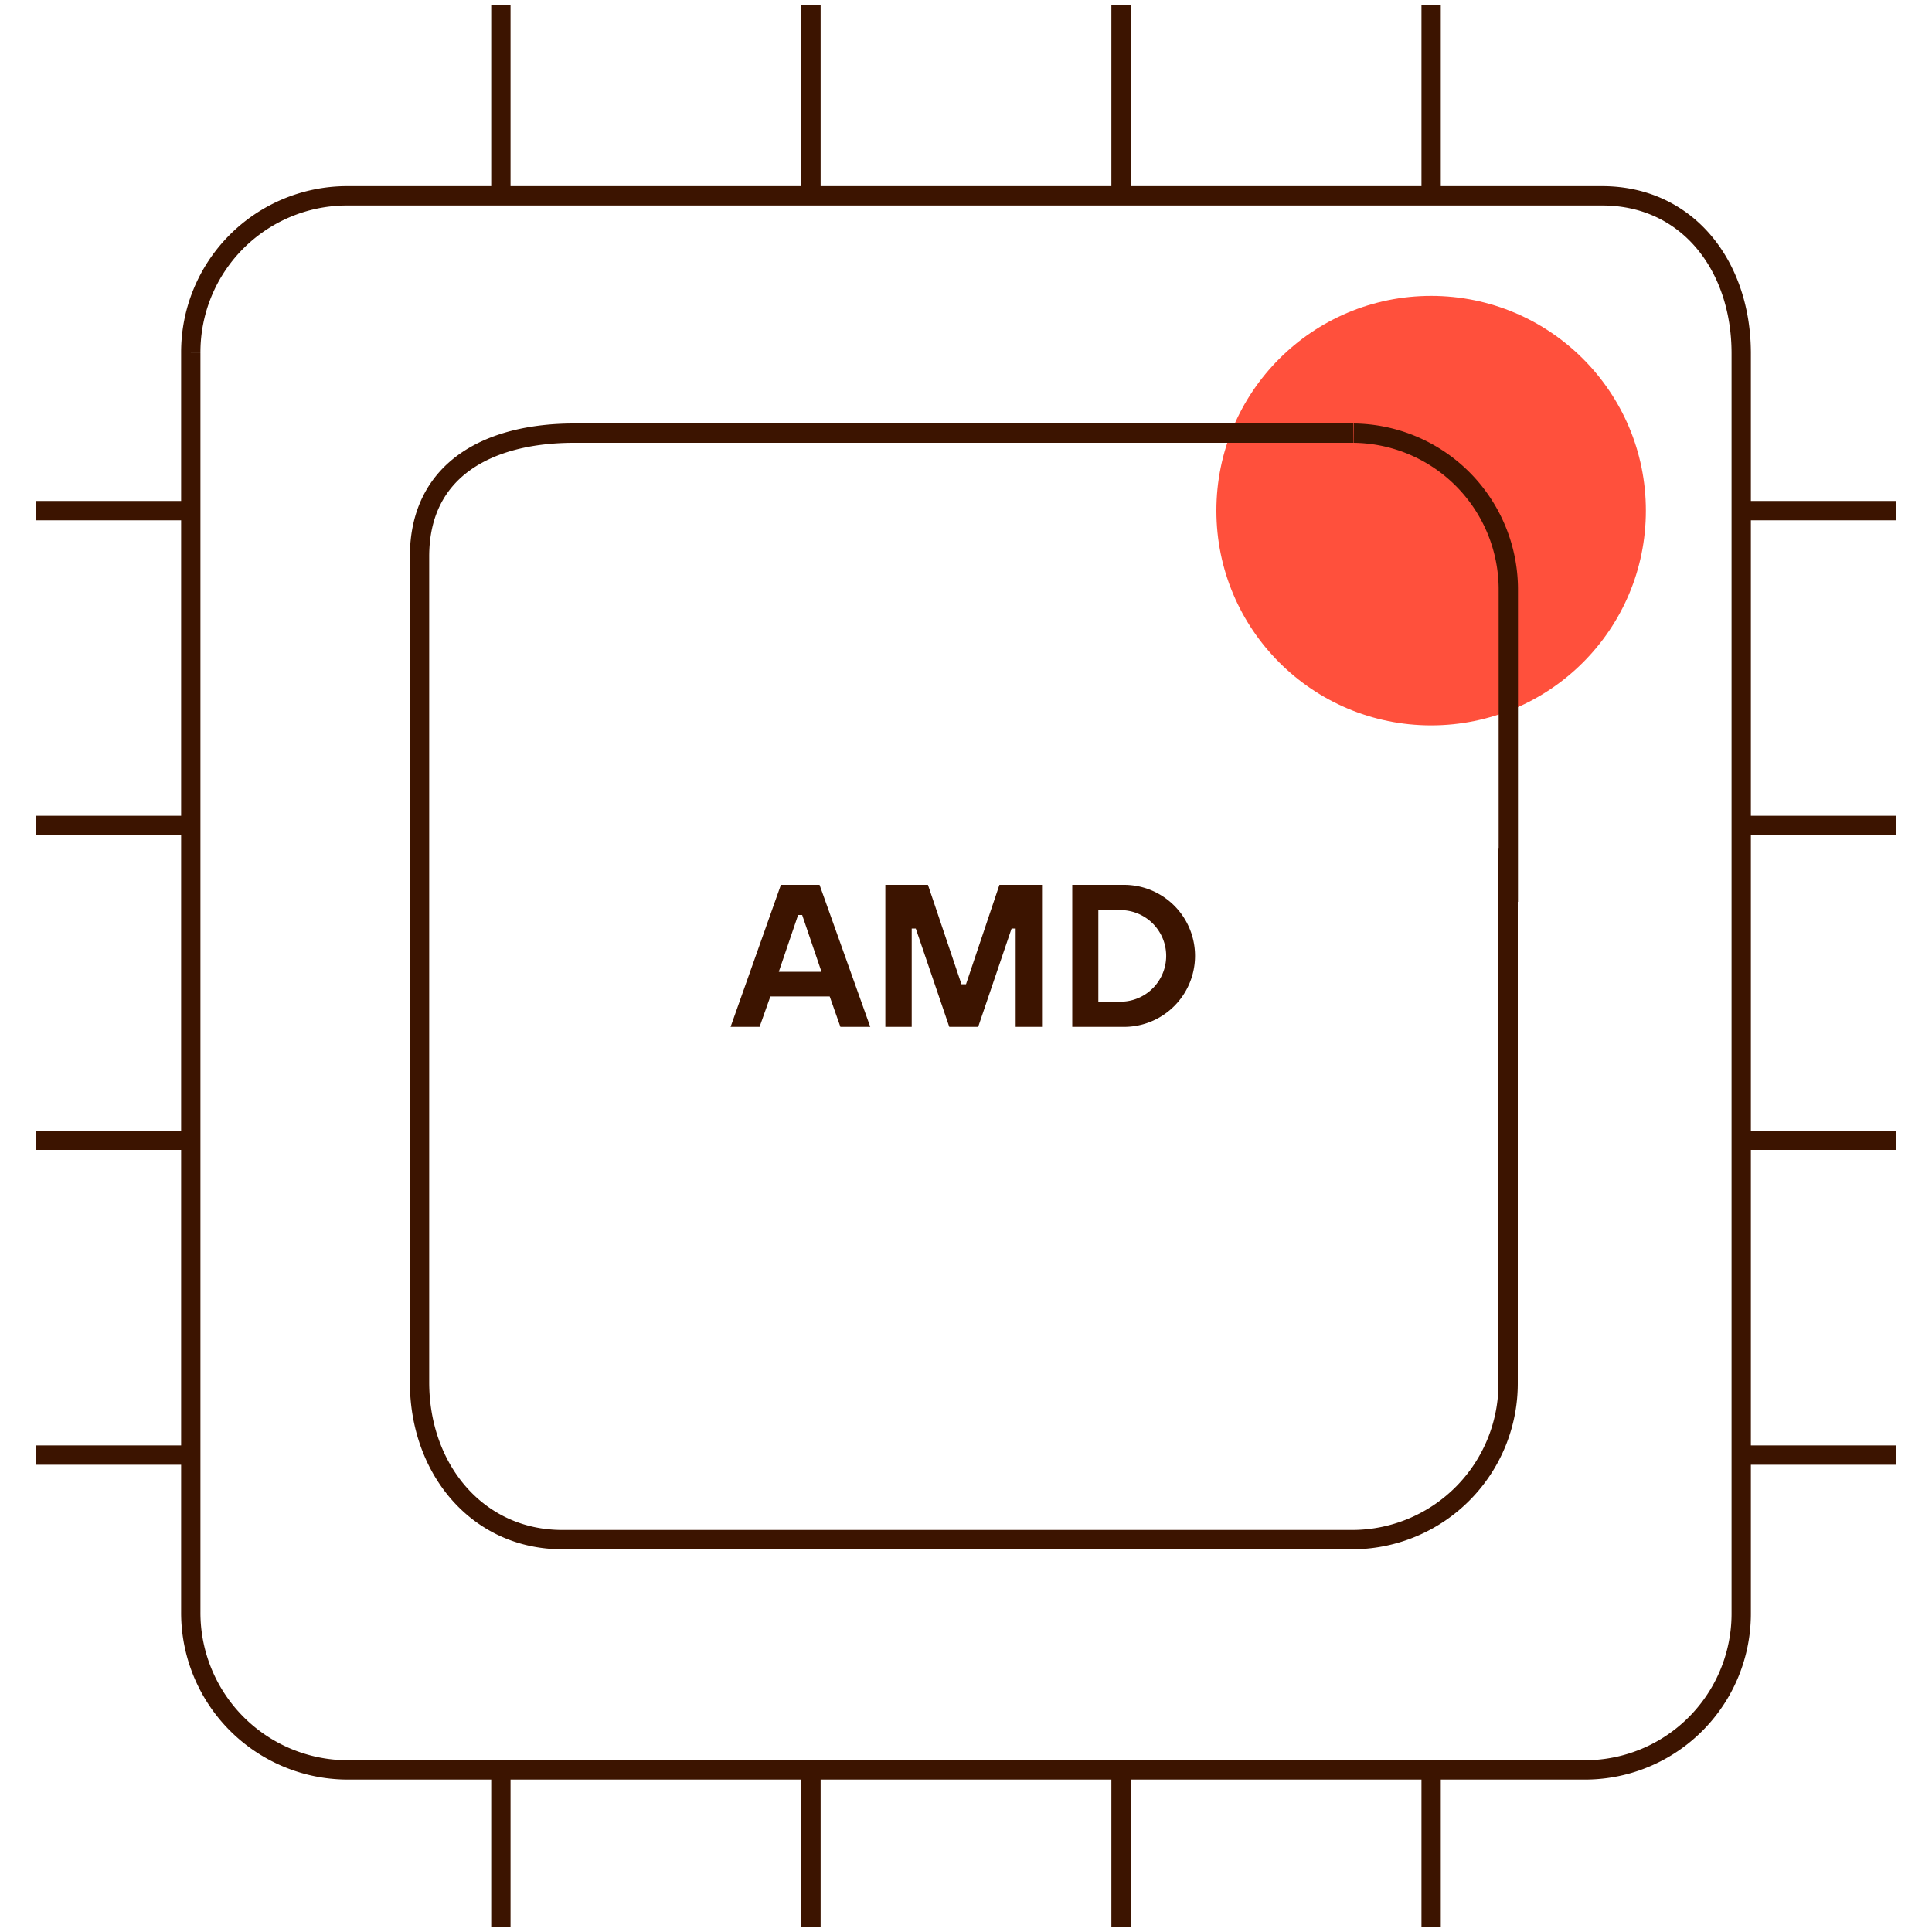 <svg id="Warstwa_1" data-name="Warstwa 1" xmlns="http://www.w3.org/2000/svg" viewBox="0 0 200 200"><defs><style>.cls-1{fill:#ff503c;}.cls-2{fill:none;stroke:#3c1400;stroke-miterlimit:10;stroke-width:2px;}.cls-3{fill:#3c1400;}</style></defs><circle class="cls-1" cx="148.15" cy="52.86" r="22.23"/><path id="Path_2645" data-name="Path 2645" class="cls-2" d="M140.1,44.84H59.43c-8.82,0-16,3.73-16,12.77v85.48c0,9,6,16.29,14.78,16.29h81.91a16.16,16.16,0,0,0,16-16.29V87.78"/><path id="Path_977" data-name="Path 977" class="cls-2" d="M156.14,93.36V61.21a16.19,16.19,0,0,0-16-16.37h0"/><line id="Line_436" data-name="Line 436" class="cls-2" x1="51.85" y1="20.42" x2="51.85" y2="0.49"/><line id="Line_437" data-name="Line 437" class="cls-2" x1="83.95" y1="20.42" x2="83.95" y2="0.49"/><line id="Line_438" data-name="Line 438" class="cls-2" x1="116.05" y1="20.42" x2="116.05" y2="0.49"/><line id="Line_439" data-name="Line 439" class="cls-2" x1="148.15" y1="20.42" x2="148.15" y2="0.49"/><line id="Line_440" data-name="Line 440" class="cls-2" x1="51.85" y1="182.24" x2="51.85" y2="199.51"/><line id="Line_441" data-name="Line 441" class="cls-2" x1="83.95" y1="182.24" x2="83.95" y2="199.51"/><line id="Line_442" data-name="Line 442" class="cls-2" x1="116.05" y1="182.24" x2="116.05" y2="199.51"/><line id="Line_443" data-name="Line 443" class="cls-2" x1="148.15" y1="182.24" x2="148.15" y2="199.51"/><line id="Line_444" data-name="Line 444" class="cls-2" x1="179.95" y1="52.86" x2="196.29" y2="52.86"/><line id="Line_445" data-name="Line 445" class="cls-2" x1="179.95" y1="85.45" x2="196.29" y2="85.45"/><line id="Line_446" data-name="Line 446" class="cls-2" x1="179.95" y1="118.04" x2="196.29" y2="118.04"/><line id="Line_447" data-name="Line 447" class="cls-2" x1="179.95" y1="150.63" x2="196.29" y2="150.63"/><line id="Line_448" data-name="Line 448" class="cls-2" x1="19.51" y1="150.63" x2="3.71" y2="150.63"/><line id="Line_449" data-name="Line 449" class="cls-2" x1="19.51" y1="118.04" x2="3.71" y2="118.04"/><line id="Line_450" data-name="Line 450" class="cls-2" x1="19.51" y1="85.45" x2="3.71" y2="85.45"/><line id="Line_451" data-name="Line 451" class="cls-2" x1="19.51" y1="52.86" x2="3.71" y2="52.86"/><path id="Path_979" data-name="Path 979" class="cls-2" d="M19.75,36.52V166.84a16.27,16.27,0,0,0,16.13,16.38H164.2a16.18,16.18,0,0,0,16.05-16.32V36.57c0-9-5.51-16.3-14.41-16.3h-130A16.19,16.19,0,0,0,19.75,36.52h0v0"/><path class="cls-3" d="M80.84,91.6h4l5.25,14.7H87l-1.11-3.15H79.75l-1.12,3.15h-3Zm4.2,9-2-5.88h-.42l-2,5.88Z"/><path class="cls-3" d="M91.65,91.6h4.41l3.47,10.29H100l3.46-10.29h4.41v14.7h-2.73V96.12h-.42l-3.46,10.18H98.27L94.8,96.12h-.42V106.3H91.65Z"/><path class="cls-3" d="M111,91.6h5.36a7.35,7.35,0,0,1,0,14.7H111Zm5.36,12.08a4.74,4.74,0,0,0,0-9.45H113.7v9.45Z"/></svg>